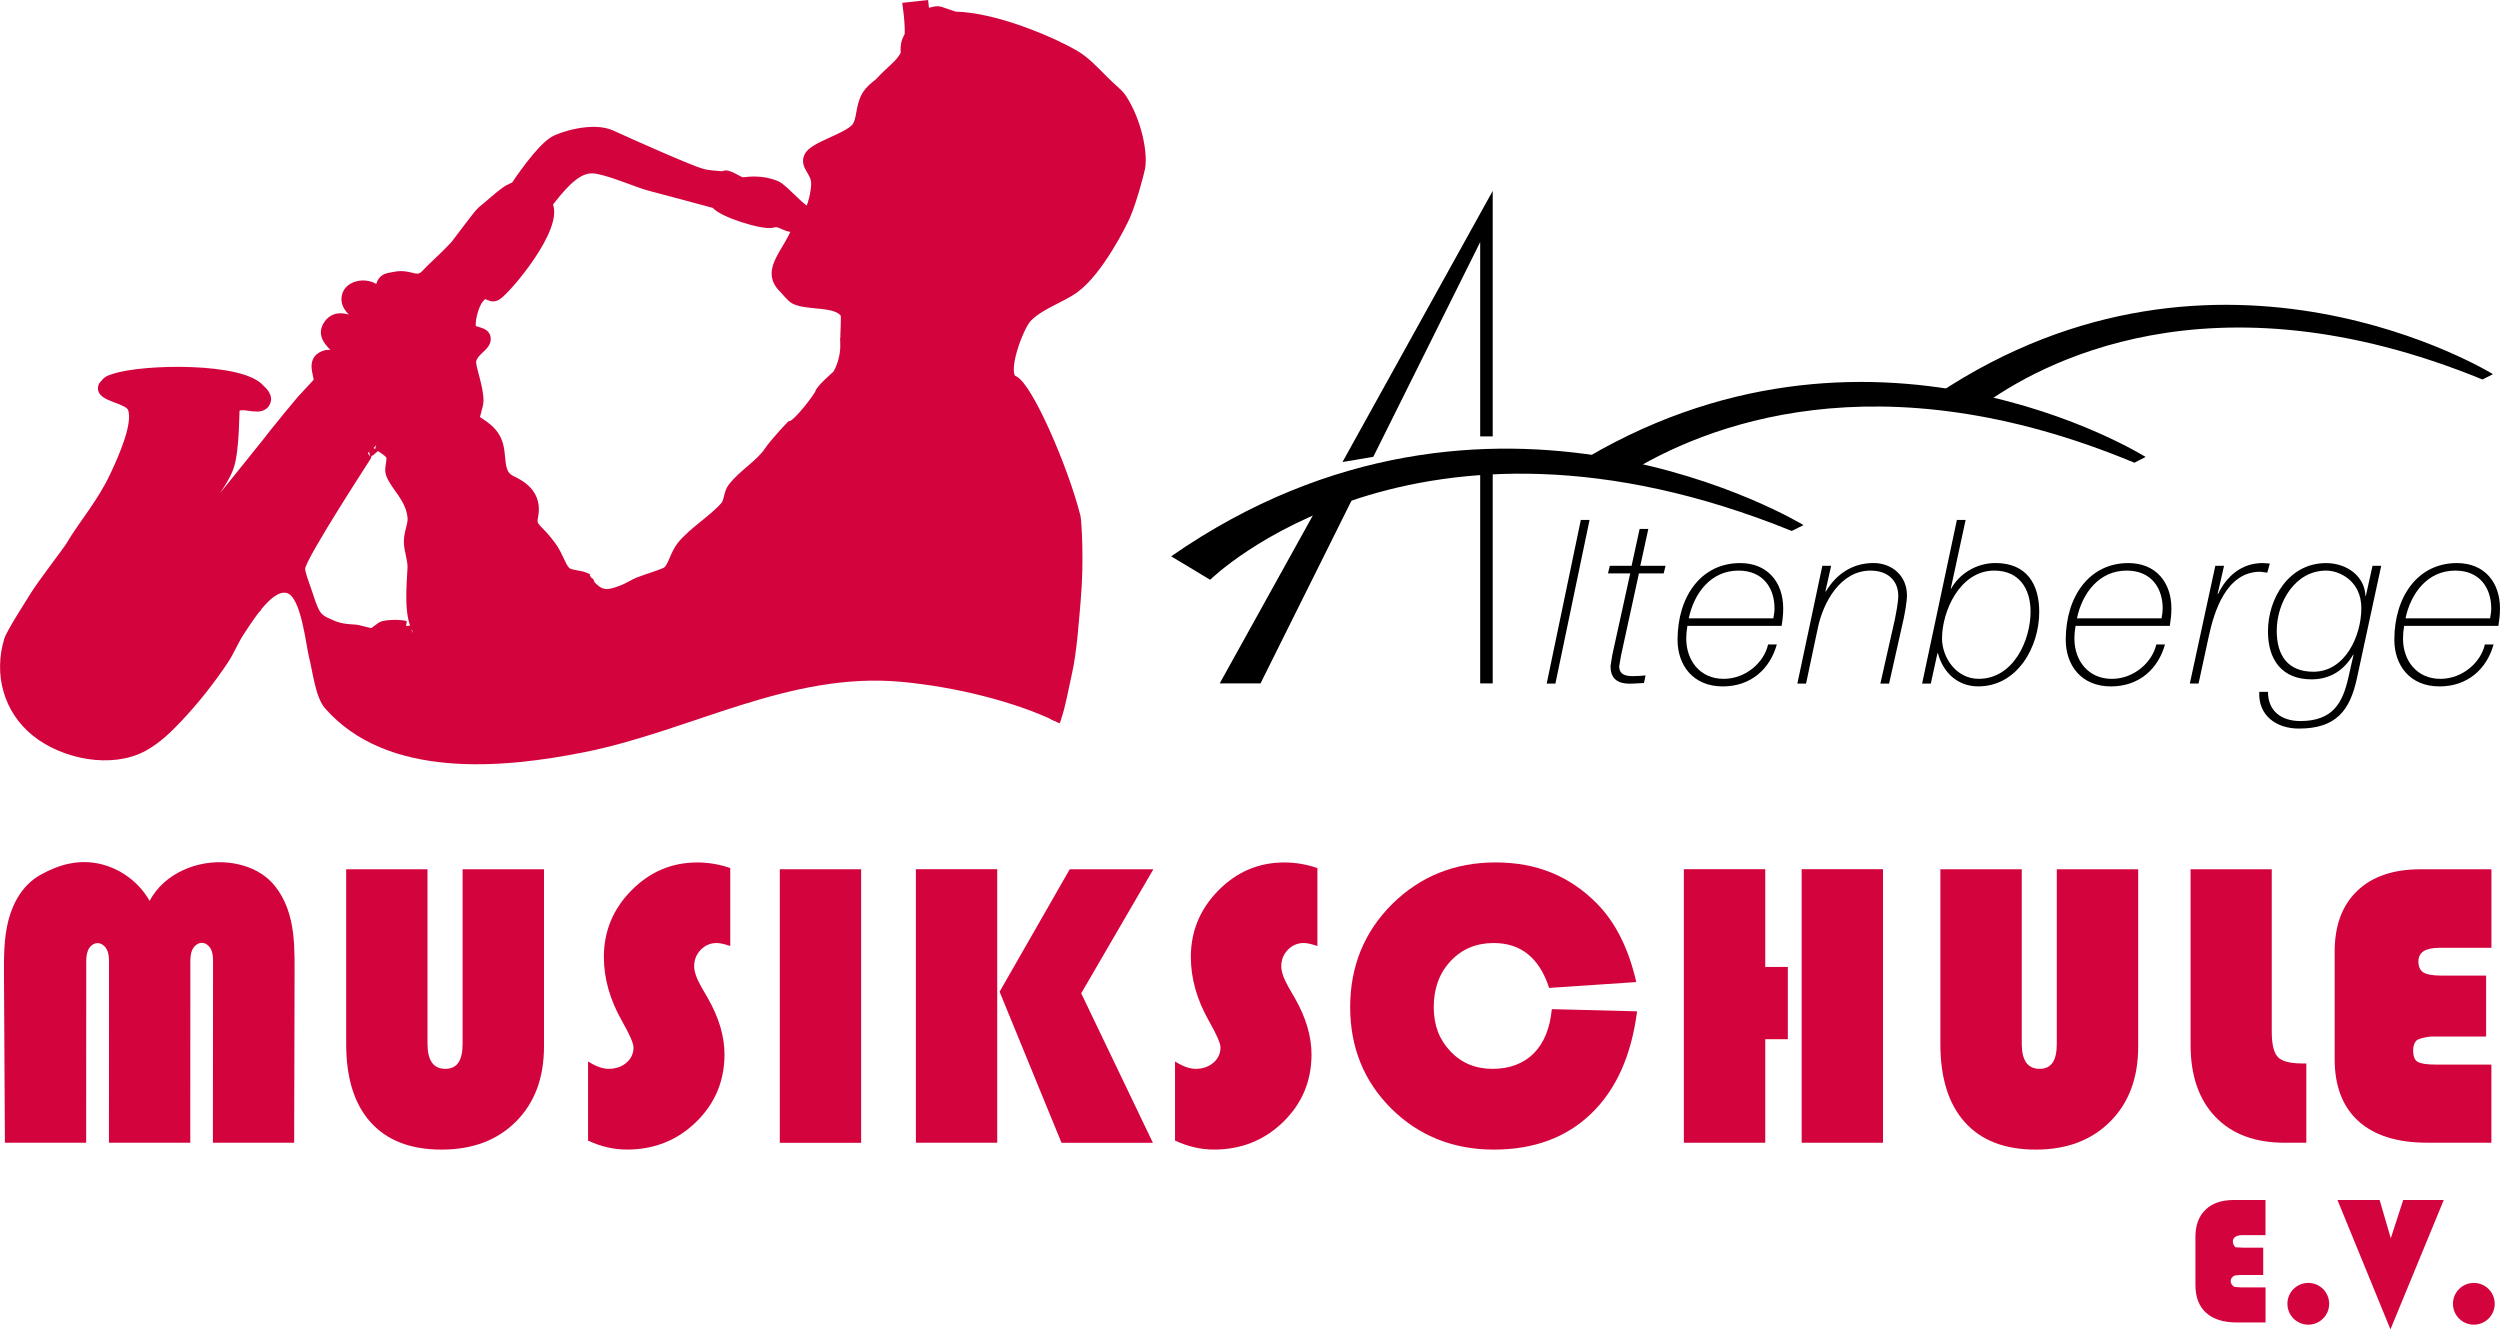 <?xml version="1.0" encoding="UTF-8"?>
<svg id="Ebene_1" data-name="Ebene 1" xmlns="http://www.w3.org/2000/svg" viewBox="0 0 790.27 420.22">
  <defs>
    <style>
      .cls-1 {
        fill: none;
        stroke: #d3033d;
        stroke-width: 3.28px;
      }

      .cls-2 {
        fill: #d3033d;
      }
    </style>
  </defs>
  <g>
    <path class="cls-2" d="M267.26,108.27c.22,6.33-2.58,10.34-2.58,10.34,0,0-5.1,4.36-5.46,5.75-.26,1.01-6.97,10.02-9.19,10.34,0,0-5.14,5.39-6.9,8.05-2.67,4.03-8.2,7.21-11.5,11.49-1.31,1.71-1.05,4.27-2.29,5.75-3.56,4.21-10.11,8.09-13.79,12.64-2.13,2.63-2.74,6.61-4.59,8.05-1.07.82-6.26,2.27-9.2,3.45-1.14.45-3.15,1.7-4.6,2.29-5.31,2.18-7.34,1.86-10.34-1.15-.13-.13-1.12-2.28-1.15-2.29-1.94-1.3-5.42-.86-6.89-2.29-1.51-1.47-2.36-4.97-4.6-8.05-4.15-5.72-6.51-5.67-5.75-9.2,1.58-7.27-3.99-10.12-6.89-11.5-4.65-2.2-2.62-8.09-4.6-12.64-1.88-4.34-6.55-5.85-6.9-6.89-.23-.71,1.14-3.95,1.16-5.75.03-4.35-2.68-10.83-2.29-12.65.7-3.36,4.62-4.43,4.6-6.89-.03-2.5-3.95-1.72-4.6-3.45-.62-1.66.66-7.05,2.29-9.2,2.69-3.5,3.4.25,5.75-1.15,3.02-1.8,19.7-21.56,16.09-28.74l-.23-.03c.3-.37.6-.74.91-1.15,5.48-7.06,9.36-10.37,13.68-10.23,4.32.15,14.4,4.61,17.86,5.48,2.96.74,17.02,4.55,20.99,5.62,1.79,2.79,15.32,6.95,18.04,6.06,2.75-.9,4.23,2.23,8.05,1.16-2.94,8.53-10.47,13.79-4.6,19.54.7.68,2.45,2.93,3.44,3.44,4.19,2.18,13.37.44,16.09,4.6.44.68-.1,6.55,0,9.2M229.28,60.59l.04.17-.19.15c.05-.1.1-.21.15-.31M128.17,197.92c-2.06-.52-5.23-.37-6.89,0-.85.18-3.14,2.27-3.45,2.29-1.1.09-4.21-1.07-5.75-1.15-4.37-.23-5.76-.67-9.2-2.3-3.06-1.46-3.73-2.99-5.75-9.2-.82-2.49-2.44-6.44-2.3-8.05.34-3.89,21.97-36.81,21.83-36.78.39-.09,2.75-2.19,2.3-2.3.26.06,4.01,2.19,4.6,3.45.74,1.57-.57,4.09,0,5.75,1.42,4.09,6.2,7.46,6.9,13.79.28,2.49-1.23,4.9-1.15,8.05.06,2.51,1.26,5.49,1.15,8.05-.23,5.48-1.51,16.05,2.29,20.69-3.91,4.16-4.6-2.29-4.6-2.29M339.66,91.03c7.6-5.53,15.1-20.66,16.09-22.99,2.04-4.78,4.29-13.34,4.6-14.94.87-4.64-1.09-14.67-5.75-21.83-1.15-1.76-3.21-3.17-5.75-5.75-3.47-3.52-5.95-6.13-9.19-8.05-5.78-3.42-24.17-11.85-37.87-12.15-1.56-.55-3.12-1.08-4.71-1.6-1.41-.46-3.41.86-4.87.54-.09-.82-.18-1.63-.27-2.43-1.63.18-3.24.36-4.87.54.49,3.69.65,6.54.56,8.83-.31.52-.59,1.07-.83,1.68-.57,1.48-.53,2.98-.37,4.09-1.6,3.5-4.64,5.15-8.4,9.32-1.62,1.22-3.04,2.47-3.89,3.83-2.26,3.69-1.46,7.98-3.44,10.34-2.86,3.41-13.65,6.02-14.94,9.2-1.19,2.9,2.06,4.34,2.29,8.05.18,2.73-1.37,8.74-2.29,9.2-1.63.8-7.82-6.92-10.34-8.05-4.4-1.96-8.96-1.32-10.34-1.15-1.65.2-5.1-3.17-6.48-1.87-1.66-.22-4.23-.15-6.94-.92-4.03-1.16-22.94-9.58-28.38-12.1-5.91-2.73-16.08.58-18.3,2.02-4.19,2.72-10.33,11.66-12.78,15.37l-.7-.54c-2.15.94-7.48,5.98-9.2,7.24-.69.5-7.76,9.97-8.05,10.34-1.05,1.37-6.23,6.31-6.89,6.9-.42.37-1.93,1.88-2.3,2.29-3.3,3.77-5.01.03-10.34,1.15-2.49.52-4.45.16-4.6,5.75-2.26-4.39-9.25-3.63-10.34,0-1.36,4.51,4.72,5.93,4.6,10.34-3.75-3.07-8.03-4.28-10.34-1.15-3.1,4.2,2.01,6.68,4.6,10.34-1.45,2.7-2.86-2.29-6.89,0-3.42,1.95-.17,6.61-1.16,8.05-.17.24-4.56,4.98-5.15,5.57-.35.36-8.19,9.89-8.63,10.52-3.01,4.16-35.92,43.95-36.78,47.12-.63-3.72,1.8-6.9,4.61-10.17,1.78-2.6,7.09-10.47,7.2-10.43.77-1.12,8.41-10.2,10.4-15.83,1.99-5.64,1.69-18.5,1.93-18.75,2.25-2.3,7.06.83,9.2-1.16,2-2.18-.9-4.29-1.15-4.6-5.6-6.94-36.55-6.53-45.98-3.44-2.12.67-2.12.73-3.45,2.3-1.61,3.34,7.85,3.6,9.2,6.89,2,4.9-2.99,15.98-5.75,21.83-4.03,8.56-10.08,15.46-13.79,21.83-.94,1.61-9.33,12.46-11.49,16.09-.76,1.27-7.32,11.36-8.05,13.79-6.62,22.16,12.78,38.68,35.63,35.63,8.7-1.16,15.06-7.44,20.2-14.07,6.05-7.81,12.57-15.41,18.25-23.5,2.19-3.12,8.74-14.3,13.62-13.1,4.59,1.12,6.14,16.71,7.07,20.26,1.16,4.39,1.98,12.66,5.04,16.16,19.61,22.43,55.94,19.14,82.19,13.87,33.58-6.75,64.58-25.42,99.82-22.22,17.25,1.57,36.08,6.3,48.73,12.41.15-.43.3-.85.46-1.3,1.28-3.6,2.36-9.84,3.16-13.22,1.76-7.43,2.43-18.64,2.88-23.52,1.33-14.33-.36-29.92-5.57-43.39-2.46-6.37-7.03-23.18-14.11-26.23-4.15-1.78,1.6-17.25,4.44-20.08,4.19-4.19,10.6-6.03,14.94-9.2"/>
    <path class="cls-1" d="M267.26,108.27c.22,6.33-2.58,10.34-2.58,10.34,0,0-5.1,4.36-5.46,5.75-.26,1.01-6.97,10.02-9.19,10.34,0,0-5.15,5.39-6.9,8.05-2.67,4.03-8.2,7.21-11.49,11.49-1.31,1.71-1.05,4.27-2.3,5.75-3.56,4.21-10.11,8.09-13.79,12.64-2.13,2.63-2.74,6.61-4.59,8.05-1.07.82-6.26,2.27-9.2,3.45-1.14.45-3.15,1.7-4.6,2.29-5.31,2.18-7.34,1.86-10.34-1.15-.13-.13-1.12-2.28-1.15-2.29-1.94-1.3-5.42-.86-6.89-2.29-1.51-1.47-2.36-4.97-4.6-8.05-4.15-5.72-6.51-5.67-5.75-9.2,1.58-7.27-3.99-10.12-6.89-11.5-4.65-2.2-2.62-8.09-4.6-12.64-1.89-4.34-6.56-5.85-6.9-6.89-.23-.71,1.13-3.95,1.16-5.75.03-4.35-2.68-10.83-2.3-12.65.7-3.36,4.62-4.43,4.6-6.89-.03-2.5-3.95-1.72-4.6-3.45-.62-1.66.66-7.05,2.3-9.2,2.69-3.51,3.4.25,5.75-1.15,3.02-1.8,19.7-21.56,16.09-28.74l-.23-.03c.3-.37.6-.74.91-1.15,5.48-7.06,9.36-10.37,13.68-10.23,4.32.15,14.4,4.61,17.86,5.48,2.96.74,17.02,4.55,20.99,5.62,1.79,2.79,15.32,6.95,18.04,6.07,2.75-.9,4.22,2.23,8.05,1.15-2.94,8.53-10.47,13.79-4.6,19.54.7.68,2.45,2.93,3.44,3.44,4.19,2.18,13.37.44,16.09,4.6.44.68-.1,6.55,0,9.2h0ZM229.28,60.59l.04.17-.19.15c.05-.1.1-.21.15-.31h0ZM128.17,197.92c-2.05-.52-5.23-.37-6.89,0-.85.18-3.14,2.27-3.45,2.29-1.1.09-4.21-1.07-5.75-1.15-4.37-.23-5.76-.67-9.2-2.3-3.06-1.46-3.73-2.99-5.75-9.2-.82-2.49-2.44-6.44-2.3-8.05.34-3.89,21.97-36.81,21.83-36.78.39-.09,2.75-2.19,2.3-2.3.26.06,4.01,2.19,4.6,3.45.74,1.57-.57,4.09,0,5.75,1.42,4.09,6.2,7.46,6.9,13.79.28,2.49-1.23,4.9-1.15,8.05.06,2.51,1.26,5.49,1.15,8.05-.23,5.48-1.51,16.05,2.29,20.69-3.91,4.16-4.6-2.29-4.6-2.29ZM333.46,227.95c.5-1.04.3-.85.46-1.3,1.28-3.6,2.37-9.84,3.16-13.22,1.76-7.43,2.43-18.64,2.88-23.52,1.17-12.73.21-25.59,0-26.41-3.84-15.36-15.17-41.27-19.68-43.21-4.15-1.78,1.6-17.25,4.44-20.08,4.19-4.19,10.6-6.03,14.93-9.2,7.6-5.54,15.1-20.66,16.09-22.99,2.04-4.78,4.29-13.34,4.6-14.94.87-4.64-1.09-14.66-5.75-21.83-1.15-1.76-3.22-3.17-5.75-5.75-3.47-3.52-5.95-6.13-9.19-8.05-5.78-3.42-24.17-11.85-37.87-12.15-1.55-.54-3.12-1.08-4.71-1.6-1.41-.46-3.42.86-4.87.54-.09-.82-.18-1.62-.27-2.43-1.63.18-3.24.36-4.87.54.49,3.69.65,6.54.56,8.83-.31.52-.59,1.07-.83,1.68-.57,1.48-.53,2.98-.37,4.09-1.6,3.5-4.64,5.15-8.4,9.32-1.62,1.22-3.04,2.46-3.89,3.83-2.26,3.69-1.46,7.98-3.44,10.34-2.86,3.41-13.65,6.02-14.94,9.2-1.19,2.89,2.06,4.34,2.29,8.04.18,2.74-1.37,8.74-2.29,9.2-1.63.81-7.82-6.92-10.34-8.05-4.39-1.96-8.96-1.32-10.34-1.15-1.65.21-5.1-3.16-6.48-1.87-1.66-.22-4.23-.15-6.94-.92-4.03-1.16-22.94-9.58-28.38-12.1-5.91-2.74-16.08.58-18.3,2.02-4.19,2.72-10.33,11.66-12.78,15.37l-.7-.54c-2.15.94-7.49,5.98-9.2,7.24-.69.5-7.75,9.97-8.05,10.34-1.05,1.37-6.23,6.31-6.89,6.9-.42.37-1.93,1.88-2.3,2.29-3.29,3.77-5.01.03-10.34,1.15-2.49.52-4.45.16-4.6,5.75-2.26-4.39-9.25-3.64-10.34,0-1.36,4.51,4.72,5.93,4.6,10.34-3.75-3.07-8.03-4.28-10.34-1.15-3.1,4.2,2.01,6.68,4.6,10.34-1.45,2.7-2.86-2.29-6.89,0-3.42,1.95-.17,6.61-1.16,8.05-.17.24-4.56,4.98-5.15,5.57-.35.35-8.18,9.89-8.63,10.52-3.01,4.16-35.92,43.95-36.78,47.13-.63-3.72,1.8-6.9,4.61-10.17,1.78-2.6,7.09-10.47,7.2-10.43.77-1.12,8.41-10.2,10.4-15.83,1.99-5.64,1.69-18.5,1.93-18.75,2.25-2.3,7.06.83,9.2-1.16,2-2.17-.9-4.29-1.15-4.6-5.6-6.94-36.55-6.53-45.98-3.44-2.12.67-2.12.73-3.45,2.3-1.61,3.34,7.85,3.6,9.2,6.89,2.01,4.9-2.99,15.98-5.75,21.83-4.03,8.56-10.08,15.46-13.79,21.83-.94,1.61-9.34,12.46-11.49,16.09-.76,1.27-7.32,11.36-8.05,13.79-3.18,10.59-.2,21.75,8.47,28.76,8.78,7.1,23.87,10.22,34.03,4.59,4.03-2.23,7.42-5.47,10.58-8.82,5.61-5.94,10.7-12.38,15.18-19.21,1.61-2.45,8.03-16.95,11.44-16.4"/>
  </g>
  <g>
    <polygon points="499.71 164.36 502.47 164.36 491.67 216.1 488.92 216.1 499.71 164.36"/>
    <g>
      <path d="M508.87,178.85h6.89l2.54-11.66h2.75l-2.54,11.66h7.98l-.58,2.4h-7.83l-5.66,25.96-.58,3.41c0,2.09,1.23,3.11,4.21,3.11,1.38,0,2.75-.08,4.13-.23l-.51,2.4c-.94,0-2.75.21-4.49.21-4.35,0-6.08-2.02-6.08-5.57l.57-3.55,5.66-25.74h-7.03l.58-2.4h0Z"/>
      <path d="M560.57,195.45c.22-1.23.37-2.18.37-3.12,0-6.37-3.55-11.96-11.39-11.96-8.77,0-14.06,7.17-15.72,15.09h26.74ZM533.4,197.84c-.22,1.23-.36,2.68-.36,4.06,0,6.81,4.28,12.69,11.82,12.69,6.97,0,12.76-5.15,14.05-10.87h2.76c-2.18,7.76-8.19,13.26-17.1,13.26-9.43,0-14.28-6.75-14.28-14.71,0-13.84,7.54-24.28,19.78-24.28,8.76,0,13.62,6.16,13.62,14.35,0,1.89-.21,3.7-.51,5.51h-29.79Z"/>
      <path d="M576.08,178.85h2.76l-1.82,8.12h.15c3.26-5.44,8.33-8.99,15.07-8.99,5.64,0,10.57,3.84,10.57,10.29,0,1.8-.72,5.8-1.08,7.46l-4.57,20.36h-2.76l4.58-20.28c.28-1.39,1.08-5.3,1.08-7.46,0-4.71-3.2-7.98-8.77-7.98-9.43,0-14.94,9.86-16.67,18.19l-3.71,17.54h-2.75l7.9-37.26h0Z"/>
      <path d="M641.88,193.34c0-7.46-3.79-12.97-11.47-12.97-10.87,0-16.52,12.83-16.52,21.46,0,5.86,4.36,12.75,11.59,12.75,10.95,0,16.4-12.1,16.4-21.24M618.59,164.36h2.76l-4.7,21.74h.13c2.4-4.5,7.75-8.12,14-8.12,9.86,0,13.84,6.67,13.84,15.44,0,11.09-6.89,23.55-19.29,23.55-6.45,0-11.08-4.28-12.75-10.51h-.13l-2.11,9.64h-2.75l11-51.74h0Z"/>
      <path d="M683.28,195.45c.23-1.23.36-2.18.36-3.12,0-6.37-3.54-11.96-11.37-11.96-8.78,0-14.07,7.17-15.73,15.09h26.74ZM656.1,197.84c-.21,1.23-.36,2.68-.36,4.06,0,6.81,4.27,12.69,11.82,12.69,6.95,0,12.75-5.15,14.07-10.87h2.74c-2.17,7.76-8.19,13.26-17.09,13.26-9.43,0-14.28-6.75-14.28-14.71,0-13.84,7.54-24.28,19.77-24.28,8.78,0,13.63,6.16,13.63,14.35,0,1.89-.22,3.7-.51,5.51h-29.8Z"/>
      <path d="M700.28,178.85h2.76l-2.04,8.92h.15c2.67-5.58,7.38-9.78,14.05-9.78l2.31.14-.8,2.89-2.23-.29c-10.79,0-14.58,12.69-16.24,20.29l-3.26,15.06h-2.76l8.07-37.26h-.01Z"/>
      <path d="M719.69,199.36c0,7.98,3.62,12.98,11.6,12.98,10.08,0,15.15-11.39,15.15-20.09s-6.97-11.88-11.09-11.88c-9.93,0-15.65,10.08-15.65,18.99M716.93,218.72c0,6.1,4.28,9.21,10.22,9.21,10.43,0,13.4-5.94,15.15-13.56l1.67-7.38h-.15c-2.83,4.86-7.24,7.76-13.12,7.76-9.35,0-13.78-6.17-13.78-15.15,0-10.51,6.67-21.6,18.34-21.6,6.66,0,12.25,4.2,12.47,10.37h.13l2.11-9.51h2.75l-7.67,35.51c-2.19,10.15-6.53,15.94-18.34,15.94-7.17,0-12.9-4.13-12.54-11.6h2.75Z"/>
      <path d="M787.14,195.45c.21-1.23.36-2.18.36-3.12,0-6.37-3.54-11.96-11.37-11.96-8.78,0-14.07,7.17-15.73,15.09h26.74ZM759.97,197.84c-.23,1.23-.36,2.68-.36,4.06,0,6.81,4.27,12.69,11.81,12.69,6.97,0,12.76-5.15,14.07-10.87h2.75c-2.17,7.76-8.19,13.26-17.09,13.26-9.43,0-14.28-6.75-14.28-14.71,0-13.84,7.54-24.28,19.77-24.28,8.78,0,13.63,6.16,13.63,14.35,0,1.89-.22,3.7-.51,5.51h-29.8Z"/>
    </g>
    <polyline points="467.9 145.98 467.9 216.03 471.86 216.03 471.86 146.26"/>
    <polygon points="471.86 137.95 471.86 60.35 424.37 146.05 434.11 144.4 467.9 76.52 467.9 137.95 471.86 137.95"/>
    <polyline points="416.87 159.57 385.56 216.03 398.46 216.03 428.27 156.14"/>
    <g>
      <path d="M370.21,175.86l12.33,7.41s64.61-63.78,183.85-15.43l3.71-1.85s-98.71-60.46-199.89,9.87"/>
      <path d="M513.96,149.96c24.79-15.47,79.52-37.47,160.75-3.69l3.54-1.82s-87.77-55.15-180.84,2.75l16.55,2.76h0Z"/>
      <path d="M626.2,128.5c17.97-13.29,72.38-43.82,158.53-8.54l3.32-1.68s-86.11-53.28-175.62,6.27l13.75,3.95h.01Z"/>
    </g>
  </g>
  <g>
    <path class="cls-2" d="M715.42,394.4v8.64h-7.51l-1.52.16s-1.28.53-1.25,1.8c.03,1.25,1.2,1.8,1.2,1.8l2.1.16h7.72v11.08h-9.04c-4.25,0-7.51-1.01-9.74-3.05-2.26-2.02-3.39-4.98-3.39-8.8v-15.17c0-3.69,1.04-6.56,3.21-8.64,2.1-2.04,5.07-3.05,8.92-3.05h10.02v11.11h-7.35s-2.89-.13-2.97,1.93c-.05,1.19.87,1.91.87,1.91l2.34.11h6.36l.03.02Z"/>
    <polygon class="cls-2" points="759.67 379.34 755.75 391.43 752.22 379.34 738.9 379.34 755.64 420.22 772.49 379.34 759.67 379.34"/>
    <g>
      <path class="cls-2" d="M1.55,361.23c-.1-17.6-.19-35.21-.29-52.81-.03-5.9-.06-11.89,1.43-17.6,1.52-5.82,4.73-11.27,10.04-14.24,5.92-3.32,12.16-5.05,18.95-3.48,6.52,1.51,12.33,5.85,15.61,11.68,4.56-8.67,15.16-13.12,24.91-12.09,4.29.46,8.56,1.89,11.92,4.6,4.18,3.37,6.66,8.49,7.84,13.72s1.17,10.66,1.16,16.03c-.04,18.06-.08,36.12-.13,54.19-8.56,0-17.13,0-25.69,0,.02-18.96.03-37.92.05-56.88,0-1.33,0-2.7-.5-3.93s-1.6-2.32-2.93-2.38c-1.4-.06-2.64,1.04-3.19,2.33s-.56,2.74-.56,4.14c0,18.91-.01,37.81-.02,56.72-8.57,0-17.14,0-25.71,0,0-18.89.01-37.78.02-56.67,0-1.38,0-2.81-.54-4.08s-1.73-2.38-3.11-2.36c-1.36.02-2.51,1.11-3.02,2.37s-.52,2.65-.52,4.01c0,18.91-.02,37.82-.03,56.73-8.56,0-17.12,0-25.69,0Z"/>
      <path class="cls-2" d="M171.96,274.78v56.05c0,9.89-2.95,17.78-8.84,23.69-5.89,5.91-13.74,8.88-23.53,8.88s-17.22-2.87-22.41-8.62c-5.17-5.73-7.75-13.98-7.75-24.77v-55.23h25.71v55.18c0,5.28,1.88,7.91,5.63,7.91s5.46-2.63,5.46-7.91v-55.18h25.73Z"/>
      <path class="cls-2" d="M230.84,274.4v24.64c-1.86-.64-3.29-.95-4.32-.95-1.94,0-3.6.72-4.99,2.13-1.4,1.44-2.1,3.18-2.1,5.2,0,1.73.77,3.93,2.3,6.6l1.96,3.4c3.55,6.16,5.33,12.12,5.33,17.88,0,8.41-2.99,15.52-8.96,21.36-5.97,5.81-13.27,8.73-21.89,8.73-4.14,0-8.23-.95-12.28-2.84v-25.02c2.44,1.56,4.62,2.34,6.52,2.34,2.23,0,4.11-.66,5.6-1.93,1.49-1.28,2.25-2.91,2.25-4.86,0-1.25-1.2-4.03-3.61-8.27-3.85-6.77-5.76-13.53-5.76-20.29,0-8.17,2.91-15.17,8.72-21.06,5.81-5.89,12.74-8.83,20.82-8.83,3.55,0,7.03.59,10.45,1.78"/>
    </g>
    <rect class="cls-2" x="246.5" y="274.78" width="25.71" height="86.47"/>
    <path class="cls-2" d="M364.59,274.78l-22.81,39.21,22.66,47.25h-28.89l-19.57-47.75,22.17-38.7h26.42l.02-.02ZM315.23,361.23h-25.71v-86.47h25.71v86.47Z"/>
    <g>
      <path class="cls-2" d="M416.44,274.4v24.64c-1.88-.64-3.31-.95-4.32-.95-1.94,0-3.61.72-5.01,2.13-1.38,1.44-2.09,3.18-2.09,5.2,0,1.73.77,3.93,2.28,6.6l1.97,3.4c3.53,6.16,5.31,12.12,5.31,17.88,0,8.41-2.97,15.52-8.96,21.36-5.97,5.81-13.27,8.73-21.88,8.73-4.14,0-8.23-.95-12.3-2.84v-25.02c2.46,1.56,4.62,2.34,6.52,2.34,2.25,0,4.11-.66,5.6-1.93,1.49-1.28,2.25-2.91,2.25-4.86,0-1.25-1.2-4.03-3.61-8.27-3.85-6.77-5.76-13.53-5.76-20.29,0-8.17,2.91-15.17,8.72-21.06,5.81-5.89,12.74-8.83,20.82-8.83,3.55,0,7.03.59,10.47,1.78"/>
      <path class="cls-2" d="M490.57,319l26.92.69c-1.78,13.93-6.6,24.72-14.48,32.31-7.88,7.61-18.15,11.4-30.83,11.4s-23.66-4.32-32.36-12.95c-8.67-8.64-13.02-19.36-13.02-32.13s4.43-23.74,13.26-32.52c8.86-8.78,19.77-13.18,32.73-13.18s23.4,4.32,31.93,12.92c5.91,5.95,10.1,14.27,12.52,24.9l-27.54,1.85c-3.08-9.47-8.92-14.19-17.54-14.19-5.51,0-10.03,1.89-13.6,5.7-3.55,3.79-5.34,8.64-5.34,14.51s1.77,10.32,5.26,14.01c3.5,3.71,7.93,5.55,13.31,5.55s9.79-1.64,13.03-4.88c3.23-3.24,5.14-7.91,5.73-14"/>
    </g>
    <path class="cls-2" d="M595.23,361.23h-25.71v-86.47h25.71v86.47ZM565.15,305.68v22.82h-7.14v32.73h-25.73v-86.47h25.73v30.9h7.14v.02Z"/>
    <g>
      <path class="cls-2" d="M675.9,274.78v56.05c0,9.89-2.94,17.78-8.84,23.69-5.89,5.91-13.74,8.88-23.53,8.88s-17.22-2.87-22.39-8.62c-5.17-5.73-7.77-13.98-7.77-24.77v-55.23h25.73v55.18c0,5.28,1.88,7.91,5.63,7.91s5.44-2.63,5.44-7.91v-55.18h25.73Z"/>
      <path class="cls-2" d="M692.42,274.78h25.7v51.36c0,4.03.66,6.68,1.96,8.03,1.27,1.32,3.8,1.99,7.62,1.99h1.35v25.07h-6.85c-9.36,0-16.69-2.73-21.91-8.2-5.23-5.46-7.83-13.07-7.83-22.78v-55.49l-.03.02Z"/>
      <path class="cls-2" d="M785.88,308.39v19.26h-16.79c-2.28,0-4.43.77-4.86,1.01-1.52.9-1.41,3.42-1.41,3.42,0,1.81.47,3.02,1.46,3.6.98.56,2.95.85,5.95.85h17.32v24.69h-20.21c-9.5,0-16.76-2.25-21.81-6.81-5.01-4.54-7.53-11.09-7.53-19.66v-33.88c0-8.28,2.38-14.7,7.13-19.25,4.75-4.57,11.43-6.84,20.05-6.84h22.38v24.83h-16.42c-4.45,0-6.66,1.41-6.66,4.3,0,1.69.55,2.86,1.59,3.5,1.06.64,2.94.98,5.63.98h14.21-.02Z"/>
      <path class="cls-2" d="M729.67,418.74c3.64,0,6.6-2.95,6.6-6.6s-2.95-6.6-6.6-6.6-6.6,2.95-6.6,6.6,2.95,6.6,6.6,6.6"/>
      <path class="cls-2" d="M782,418.74c3.64,0,6.6-2.95,6.6-6.6s-2.95-6.6-6.6-6.6-6.6,2.95-6.6,6.6,2.95,6.6,6.6,6.6"/>
    </g>
  </g>
</svg>